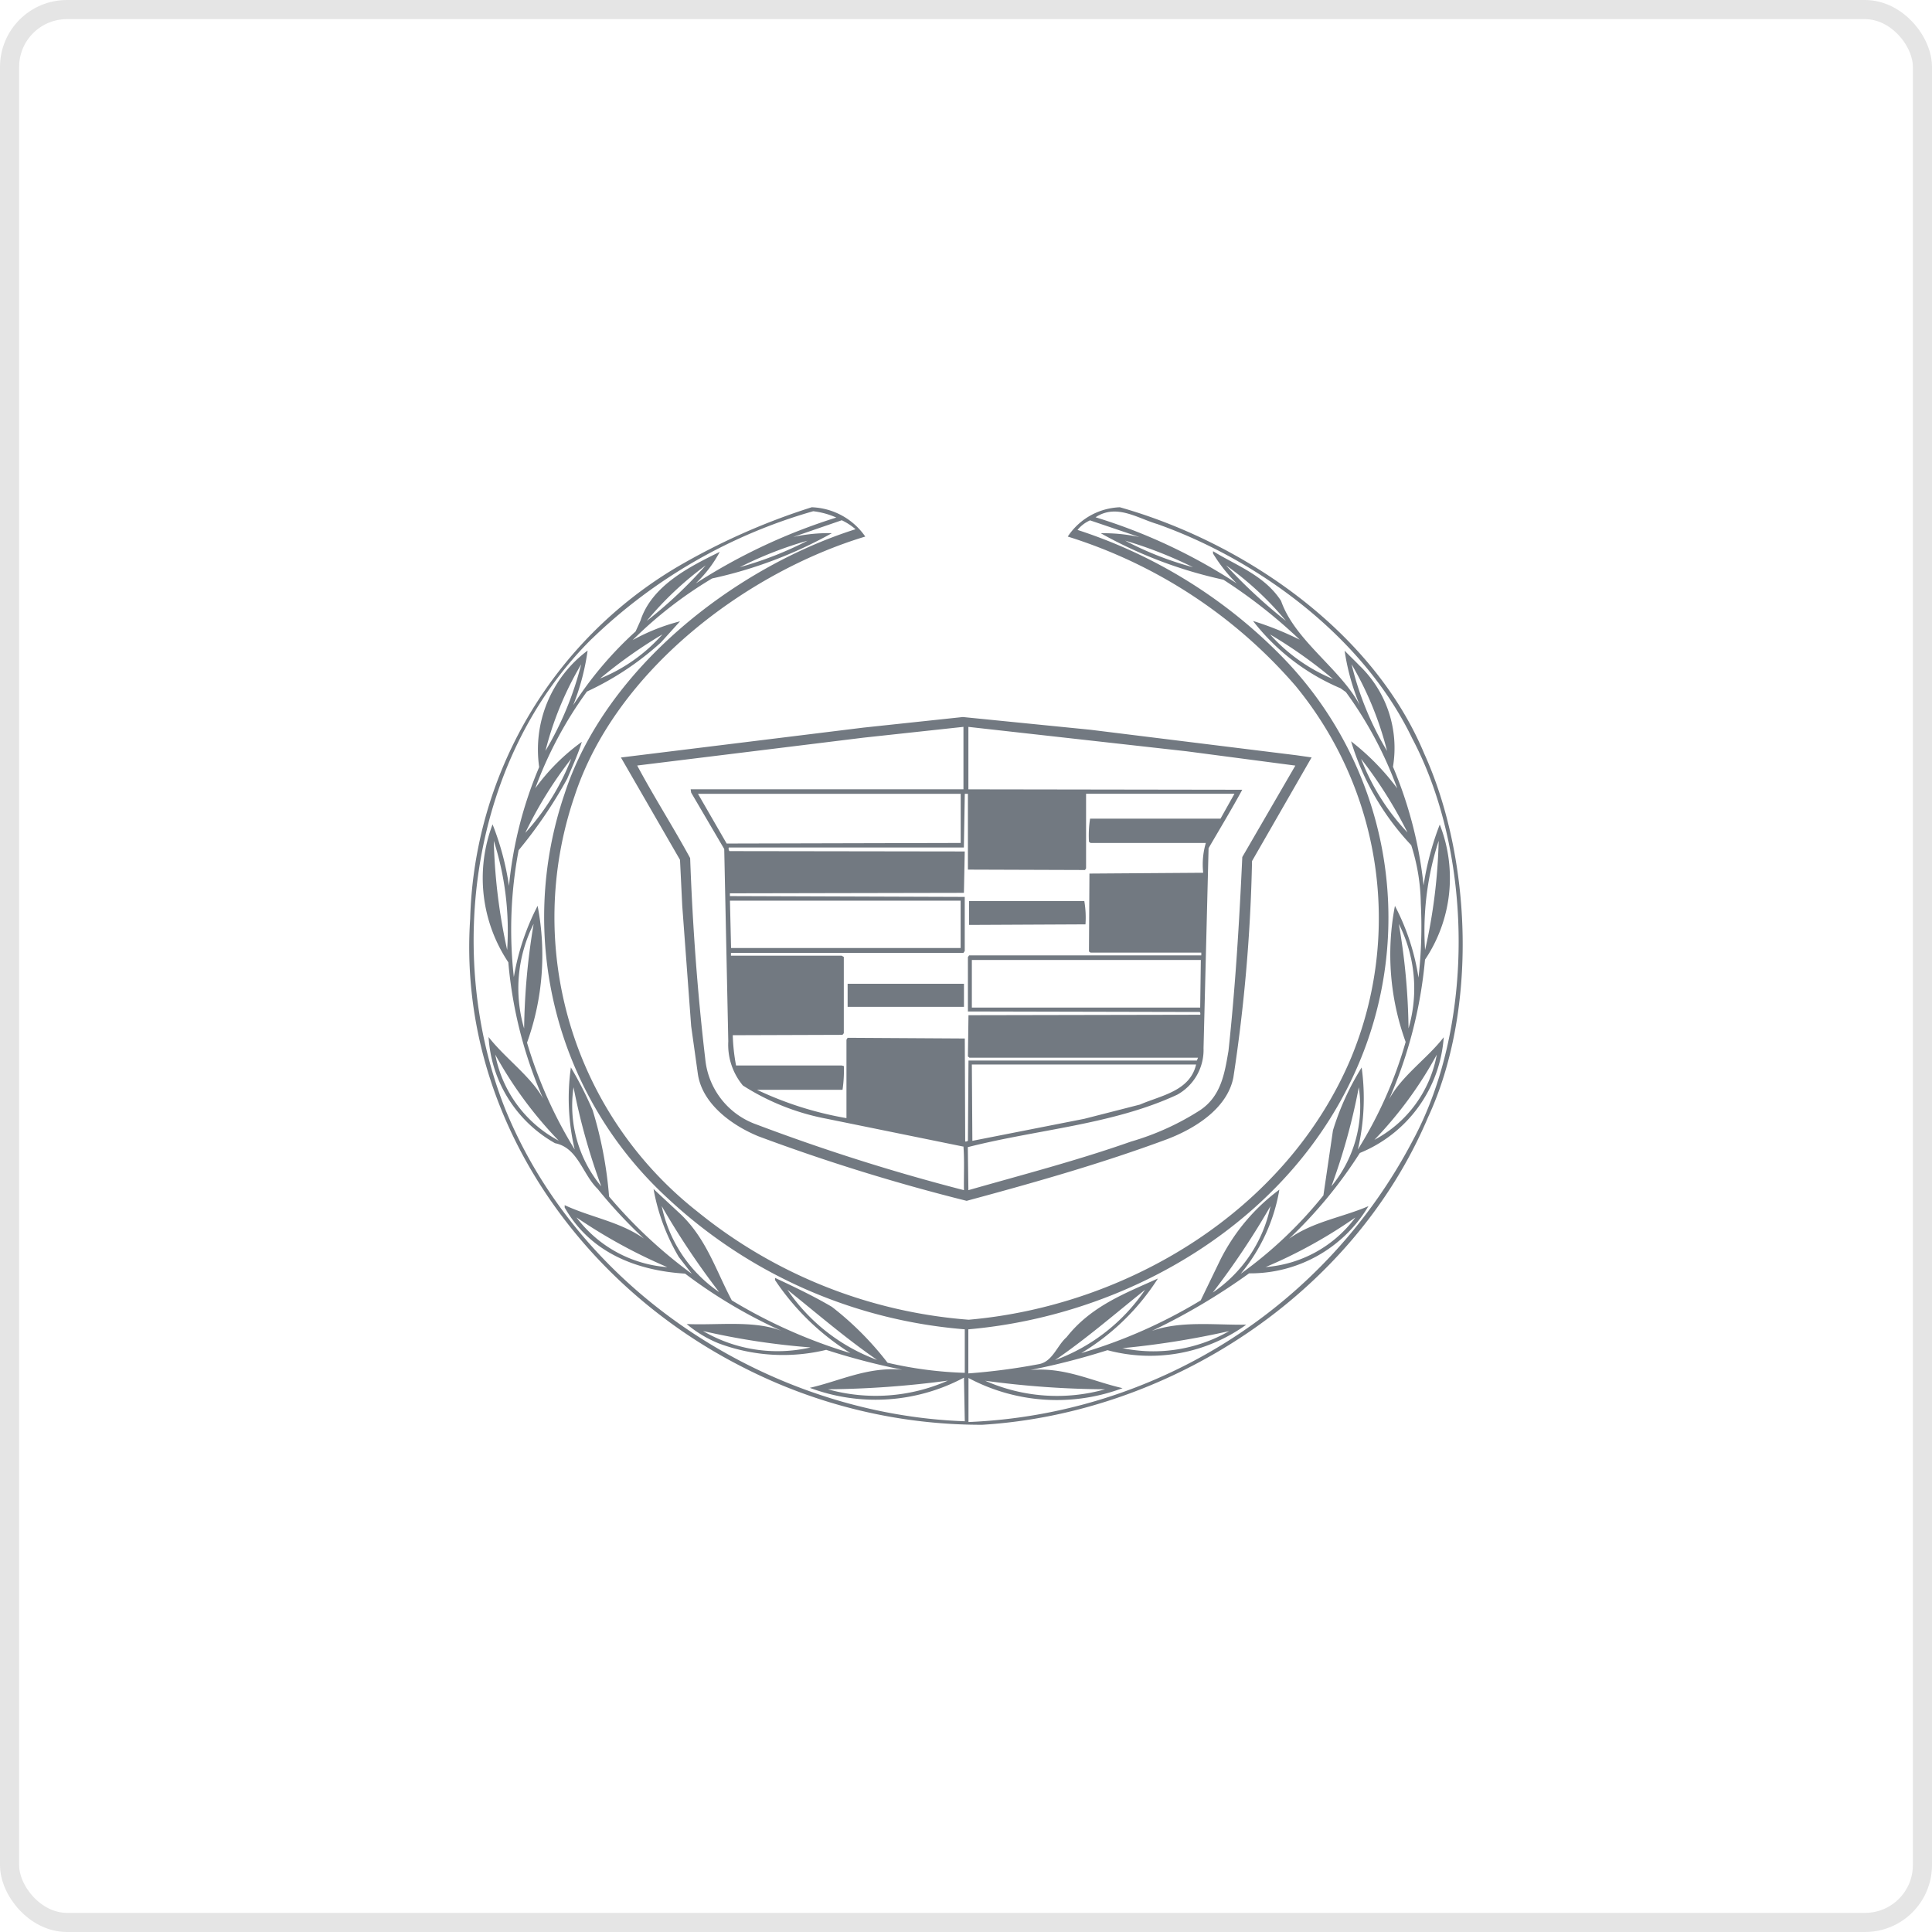 <svg id="cadillac" xmlns="http://www.w3.org/2000/svg" width="101" height="101" viewBox="0 0 101 101">
  <defs>
    <style>
      .cls-1 {
        fill: none;
        stroke: #e5e5e5;
        stroke-width: 1px;
      }

      .cls-2 {
        fill: #727981;
        fill-rule: evenodd;
      }
    </style>
  </defs>
  <rect id="Прямоугольник_скругл._углы_2" data-name="Прямоугольник, скругл. углы 2" class="cls-1" x="0.5" y="0.5" width="100" height="100" rx="3" ry="3"/>
  <path id="Фигура_22" data-name="Фигура 22" class="cls-2" d="M543.4,475.007a27.323,27.323,0,0,0,12.446,2.977c9.721-.592,19.369-6.758,23.311-16.082,2.583-5.552,2.295-13.5-.2-19-2.725-6.529-9.583-11.092-15.914-12.884a3.418,3.418,0,0,0-2.723,1.532,25.956,25.956,0,0,1,11.908,7.806,19.115,19.115,0,0,1,2.912,19.425c-3.376,8.041-11.736,12.991-20,13.711a25.573,25.573,0,0,1-14.176-5.649,19.578,19.578,0,0,1-6.43-21.716c2.136-6.546,8.952-11.692,15.2-13.577a3.555,3.555,0,0,0-2.8-1.532,34.647,34.647,0,0,0-7.089,3.155,22.081,22.081,0,0,0-10.765,18.351C528.4,461.579,534.656,470.606,543.4,475.007Zm11.734-2.014c8.4-.736,16.92-5.67,20.4-13.892A19.525,19.525,0,0,0,571.6,437.91a26.308,26.308,0,0,0-10.77-6.707,1.764,1.764,0,0,1,.655-0.5l2.584,0.875a8.565,8.565,0,0,0-2.022-.2,23.18,23.18,0,0,0,6.41,2.428,26.952,26.952,0,0,1,3.991,3.137,16.381,16.381,0,0,0-2.443-.981,11.411,11.411,0,0,0,4.573,3.519l0.282,0.2a20.192,20.192,0,0,1,2.681,5.03,12.689,12.689,0,0,0-2.41-2.457,13.7,13.7,0,0,0,3.145,5.432,10.393,10.393,0,0,1,.5,3.052,23.541,23.541,0,0,1-.121,3.87,11.993,11.993,0,0,0-1.231-3.751,13.4,13.4,0,0,0,.56,7.113,21.947,21.947,0,0,1-2.5,5.626,11.758,11.758,0,0,0,.2-4.292,13.939,13.939,0,0,0-1.5,3.288l-0.5,3.4a21.986,21.986,0,0,1-4.325,4.1,9.3,9.3,0,0,0,2.023-4.4,10.306,10.306,0,0,0-3.085,3.665l-1.028,2.124a26.5,26.5,0,0,1-6.243,2.756,12.255,12.255,0,0,0,4.007-3.9c-1.661.754-3.48,1.423-4.774,3.067-0.518.454-.733,1.305-1.488,1.417a32.659,32.659,0,0,1-3.649.477v-2.308Zm11.74-39.839a16.813,16.813,0,0,1-3.554-1.392A22.053,22.053,0,0,1,566.87,433.154Zm1.729-.094a16.369,16.369,0,0,1,3.124,2.9A27.447,27.447,0,0,1,568.6,433.06ZM574.188,439a9.146,9.146,0,0,1-3.293-2.334A24.248,24.248,0,0,1,574.188,439Zm3.889,8.018a11.682,11.682,0,0,1-2.421-3.847A23.08,23.08,0,0,1,578.077,447.015Zm0.057,10.248a34.194,34.194,0,0,0-.507-5.466A7.46,7.46,0,0,1,578.134,457.263Zm-4.033,8.256a32.209,32.209,0,0,0,1.433-5.181A6.562,6.562,0,0,1,574.1,465.519Zm-6.2,5.549a40.754,40.754,0,0,0,3.016-4.517A7.19,7.19,0,0,1,567.906,471.068Zm-8.239,3.528c1.61-1.1,3.139-2.423,4.7-3.673A9.716,9.716,0,0,1,559.667,474.6Zm-4.537.936a9.821,9.821,0,0,0,8.061.534c-1.6-.362-3.015-1.114-4.827-0.947a37.3,37.3,0,0,0,4.037-1.038,8.586,8.586,0,0,0,7.254-1.333c-1.611.025-3.431-.218-4.942,0.331a33.02,33.02,0,0,0,5.092-3.015,7.184,7.184,0,0,0,6.239-3.513c-1.348.585-2.912,0.808-4.155,1.708a23.7,23.7,0,0,0,3.706-4.488,7.072,7.072,0,0,0,4.385-6.051c-0.831,1.088-2.194,2.009-2.857,3.246a23.469,23.469,0,0,0,1.878-7.3,7.643,7.643,0,0,0,.771-7.064,15.036,15.036,0,0,0-.846,3.18,21.835,21.835,0,0,0-1.6-6.2,5.978,5.978,0,0,0-1.761-5.3c-0.252-.262-0.534-0.526-0.767-0.77a11.822,11.822,0,0,0,.793,2.851c-0.99-1.885-3.4-3.384-4.114-5.452-0.871-1.34-2.326-1.838-3.558-2.6v0.122a8.142,8.142,0,0,0,1.232,1.559,29.025,29.025,0,0,0-7.373-3.453c1.095-.722,2.183.048,3.229,0.355,5.244,1.861,10.754,5.862,13.322,11.2,3.187,6.017,3.285,15.021.026,21.037A27.5,27.5,0,0,1,555.13,477.84v-2.308h0Zm0.862,0.145a48.489,48.489,0,0,0,6.284.449A9.284,9.284,0,0,1,555.992,475.677Zm7.172-1.7a44.513,44.513,0,0,0,5.6-.894A7.954,7.954,0,0,1,563.164,473.973Zm7.489-4.234a25.472,25.472,0,0,0,4.707-2.6A6.441,6.441,0,0,1,570.653,469.739Zm5.7-6.656a20.622,20.622,0,0,0,3.263-4.454A6.318,6.318,0,0,1,576.358,463.083ZM579,453.162a15.224,15.224,0,0,1,.71-5.708A28.68,28.68,0,0,1,579,453.162Zm-1.99-10.408a16.017,16.017,0,0,1-1.852-4.527A17.4,17.4,0,0,1,577.011,442.754Zm-27.786-11.587c-6.273,1.987-13.065,7.242-15.211,13.836a19.964,19.964,0,0,0,5.391,21.139,25.75,25.75,0,0,0,15.532,6.851v2.275a20.454,20.454,0,0,1-4.037-.528,16.182,16.182,0,0,0-2.912-2.923c-0.958-.564-1.967-1.042-2.971-1.514v0.114a13.022,13.022,0,0,0,3.941,3.819,26.954,26.954,0,0,1-6.2-2.756c-0.84-1.572-1.344-3.3-2.792-4.613l-1.3-1.209a10.692,10.692,0,0,0,1.319,3.552l0.682,0.881a24.984,24.984,0,0,1-4.325-4.039,21.062,21.062,0,0,0-.857-4.509,18.816,18.816,0,0,0-1.14-2.241,11.611,11.611,0,0,0,.2,4.292,23.186,23.186,0,0,1-2.492-5.586,13.522,13.522,0,0,0,.553-7.153,12.634,12.634,0,0,0-1.243,3.723,22.293,22.293,0,0,1,.25-6.629,23.973,23.973,0,0,0,2.543-3.742c0.267-.642.561-1.265,0.761-1.924a10.808,10.808,0,0,0-2.433,2.426,20.592,20.592,0,0,1,2.7-5.056,15.351,15.351,0,0,0,3.867-2.566l1-1.106a10.462,10.462,0,0,0-2.477.983,21.514,21.514,0,0,1,4.154-3.224,22.7,22.7,0,0,0,6.262-2.367,8.519,8.519,0,0,0-2.026.2l2.541-.875A3.024,3.024,0,0,1,549.225,431.167Zm1.139,43.429a9.714,9.714,0,0,1-4.7-3.673C547.221,472.173,548.751,473.493,550.364,474.6Zm-8.27-3.551a7.215,7.215,0,0,1-3-4.494A40.426,40.426,0,0,0,542.094,471.045Zm-6.162-5.526a6.615,6.615,0,0,1-1.448-5.181A33.536,33.536,0,0,0,535.932,465.519Zm-4.033-8.256a7.478,7.478,0,0,1,.5-5.466A35.392,35.392,0,0,0,531.9,457.263Zm0.063-10.223a21.182,21.182,0,0,1,2.4-3.872A12.471,12.471,0,0,1,531.962,447.04Zm3.91-8.069a25.264,25.264,0,0,1,3.26-2.308A8.737,8.737,0,0,1,535.872,438.971Zm2.442-3.014a17.239,17.239,0,0,1,3.079-2.9A23.011,23.011,0,0,1,538.314,435.957Zm4.848-2.8a20.018,20.018,0,0,1,3.558-1.392A18.506,18.506,0,0,1,543.162,433.154Zm-7.729,3.747a27.531,27.531,0,0,1,11.582-6.679,4.214,4.214,0,0,1,1.206.331A30.146,30.146,0,0,0,540.872,434a6.494,6.494,0,0,0,1.256-1.651c-1.523.751-3.551,1.743-4.147,3.6l-0.254.561a19.229,19.229,0,0,0-3.262,3.855,12.29,12.29,0,0,0,.754-2.855,6.447,6.447,0,0,0-2.532,6.091,21.082,21.082,0,0,0-1.579,6.211,14.4,14.4,0,0,0-.858-3.216,7.919,7.919,0,0,0,.824,7.211,22.523,22.523,0,0,0,1.819,7.126c-0.619-1.141-2.012-2.135-2.851-3.221a6.832,6.832,0,0,0,3.474,5.552c1.2,0.237,1.436,1.623,2.225,2.386a25.324,25.324,0,0,0,2.422,2.6c-1.267-.893-2.776-1.107-4.143-1.748v0.124c1.346,2.373,3.779,3.3,6.294,3.456a26.277,26.277,0,0,0,5.031,2.988c-1.449-.56-3.321-0.279-4.948-0.353a6.211,6.211,0,0,0,1.647,1,9.591,9.591,0,0,0,5.647.35,35.887,35.887,0,0,0,3.976,1.038c-1.812-.167-3.243.585-4.834,0.947a9.815,9.815,0,0,0,8.061-.534l0.043,2.282c-10.083-.354-20.11-6.685-24.037-16.352C527.7,453.356,529.169,443.1,535.433,436.9Zm-2.418,5.853a17.037,17.037,0,0,1,1.868-4.527A16.837,16.837,0,0,1,533.015,442.754Zm-2,10.408a29.67,29.67,0,0,1-.7-5.708A15.41,15.41,0,0,1,531.013,453.162Zm2.683,9.961a6.448,6.448,0,0,1-3.306-4.494A21.152,21.152,0,0,0,533.7,463.123Zm5.679,6.616a6.552,6.552,0,0,1-4.74-2.6A27.757,27.757,0,0,0,539.375,469.739Zm7.492,4.2a7.723,7.723,0,0,1-5.616-.86A37.876,37.876,0,0,0,546.867,473.939Zm7.173,1.738a9.319,9.319,0,0,1-6.258.449A49.973,49.973,0,0,0,554.04,475.677ZM536.961,443.1l3.088,5.35,0.117,2.4,0.466,6.292,0.352,2.511c0.237,1.583,1.816,2.7,3.176,3.254a101.525,101.525,0,0,0,10.874,3.37c3.548-.958,7.07-1.955,10.486-3.225,1.4-.534,3.13-1.573,3.457-3.222a86.214,86.214,0,0,0,.976-11.316l3.114-5.418-0.789-.113-10.765-1.332-6.676-.667-5.192.553Zm18.169-1.6,11.4,1.275,5.688,0.748-2.774,4.781c-0.157,3.413-.364,6.82-0.723,10.139-0.2,1.163-.379,2.353-1.481,3.094a13.776,13.776,0,0,1-3.615,1.642c-2.776.979-5.652,1.728-8.5,2.54l-0.03-2.25c3.643-.929,7.566-1.171,10.946-2.74a2.678,2.678,0,0,0,1.377-2.434l0.263-10.454c0.589-1.013,1.206-2.033,1.761-3.055l-14.317-.022v-3.264h0Zm0.176,17.65h11.723c-0.326,1.4-1.854,1.622-2.935,2.094l-2.908.744-5.853,1.152Zm-0.369-14.151H555.1v3.962l6.12,0.021,0.057-.085v-3.9h7.757l-0.729,1.3h-6.818a5.644,5.644,0,0,0-.059,1.209l0.081,0.061h6.029a3.965,3.965,0,0,0-.138,1.559l-5.947.042-0.025,4.073,0.081,0.059H567.3v0.146H555.161l-0.061.09v2.841l12.122,0.027a0.157,0.157,0,0,1,.021.144l-12.113.024-0.03,2.156,0.081,0.067h11.948l-0.06.147H555.13l-0.03,4.193a0.175,0.175,0,0,1-.142.039l-0.021-5.384-6.125-.037-0.061.1v4.1a18.008,18.008,0,0,1-4.675-1.48h4.469a6.968,6.968,0,0,0,.07-1.242L548.5,459.2h-5.521a9.986,9.986,0,0,1-.172-1.582l5.735-.019,0.07-.084v-3.99l-0.112-.063h-5.788v-0.146h12.152l0.07-.1v-2.828l-12.277-.043V450.2l12.234-.024,0.043-2.164-12.3-.018a0.207,0.207,0,0,1-.036-0.188h12.291Zm12.34,8.685-0.034,2.49H555.306v-2.49h11.971Zm-24.617-3.1h12.059v2.477h-12Zm-0.172-2.986-1.5-2.6h13.735v2.57Zm12.379-6.1v3.264H540.605l0.027,0.174,1.729,2.949,0.212,10.054a3.327,3.327,0,0,0,.763,2.308,12.362,12.362,0,0,0,4.381,1.739l7.12,1.45h0.03c0.057,0.741.013,1.525,0.027,2.283a103.967,103.967,0,0,1-10.852-3.436,4.044,4.044,0,0,1-2.673-3.425c-0.406-3.44-.661-6.945-0.79-10.5-0.888-1.632-1.9-3.212-2.768-4.838l11.847-1.458Zm6.319,9.105h-6.025v1.249l6.085-.029A5.148,5.148,0,0,0,561.186,450.611Zm-12.374,4.326h6.082v1.206h-6.082v-1.206Z" transform="translate(-504.5 -403.5)"/>
</svg>
